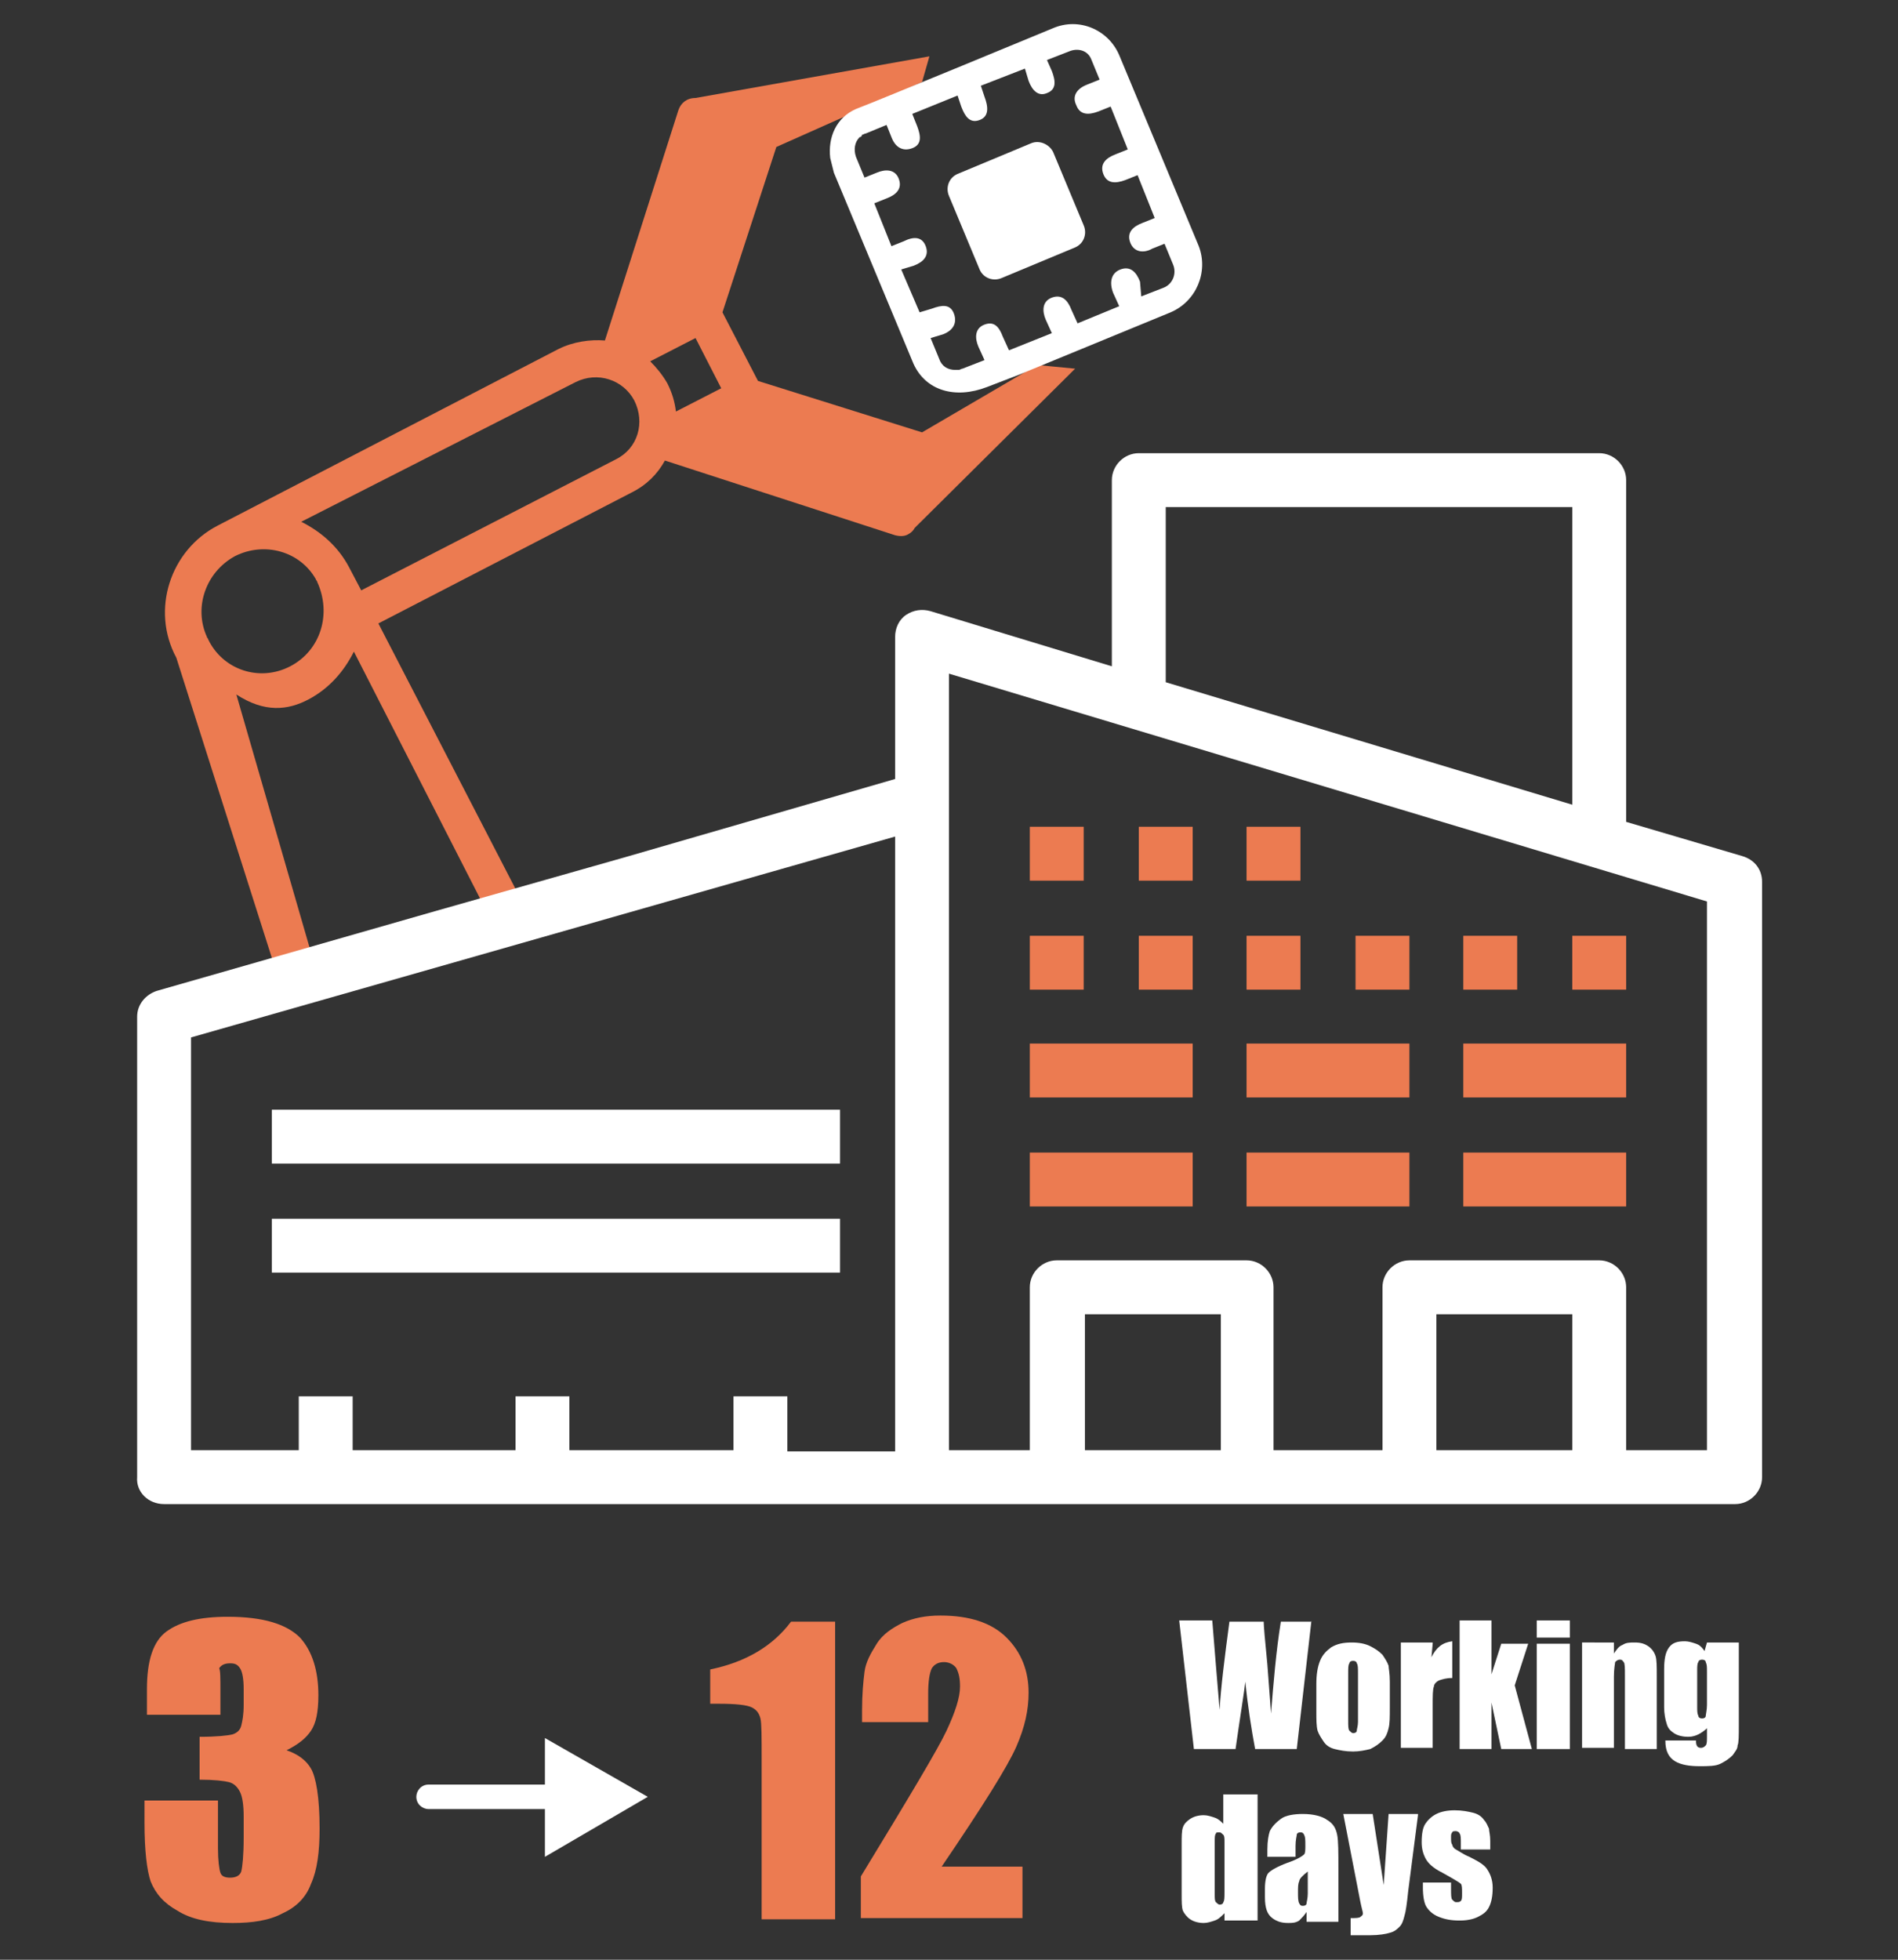 <?xml version="1.0" encoding="utf-8"?>
<!-- Generator: Adobe Illustrator 23.0.1, SVG Export Plug-In . SVG Version: 6.00 Build 0)  -->
<svg version="1.1" id="Calque_1" xmlns="http://www.w3.org/2000/svg" xmlns:xlink="http://www.w3.org/1999/xlink" x="0px" y="0px"
	 viewBox="0 0 155 160" style="enable-background:new 0 0 155 160;" xml:space="preserve">
<rect x="0" y="0" width="155" height="160" fill="#333333" stroke="none"/>
<style type="text/css">
	.st0{fill:#171546;}
	.st1{fill:#EC7B51;}
	.st2{fill:none;}
	.st3{clip-path:url(#SVGID_2_);}
	.st4{fill:#ACACAC;}
	.st5{fill:#2F2575;}
	.st6{fill:#FFFFFF;}
	.st7{clip-path:url(#SVGID_4_);}
	.st8{clip-path:url(#SVGID_6_);}
	.st9{clip-path:url(#SVGID_8_);}
	.st10{clip-path:url(#SVGID_10_);}
	.st11{clip-path:url(#SVGID_12_);}
	.st12{fill:#5641F7;}
	.st13{clip-path:url(#SVGID_14_);}
	.st14{clip-path:url(#SVGID_16_);}
	.st15{clip-path:url(#SVGID_18_);}
	.st16{fill:#EC7B51;stroke:#FFFFFF;stroke-width:0.412;stroke-linejoin:round;stroke-miterlimit:10;}
	.st17{fill:#2F2575;stroke:#FFFFFF;stroke-width:0.412;stroke-linejoin:round;stroke-miterlimit:10;}
	.st18{fill:#EC7B51;stroke:#2F2575;stroke-width:0.412;stroke-linejoin:round;stroke-miterlimit:10;}
	.st19{fill:none;stroke:#2F2575;stroke-width:0.412;stroke-linejoin:round;stroke-miterlimit:10;}
	.st20{fill:#EC7B51;stroke:#FFFFFF;stroke-width:0.331;stroke-linejoin:round;stroke-miterlimit:10;}
	.st21{fill:#2F2575;stroke:#FFFFFF;stroke-width:0.331;stroke-linejoin:round;stroke-miterlimit:10;}
	.st22{fill:#EC7B51;stroke:#2F2575;stroke-width:0.331;stroke-linejoin:round;stroke-miterlimit:10;}
	.st23{fill:none;stroke:#2F2575;stroke-width:0.331;stroke-linejoin:round;stroke-miterlimit:10;}
	.st24{fill:none;stroke:#EC7B51;stroke-miterlimit:10;}
	.st25{fill:#2F2575;stroke:#FFFFFF;stroke-linejoin:round;stroke-miterlimit:10;}
	.st26{fill:#FFFFFF;stroke:#FFFFFF;stroke-linejoin:round;stroke-miterlimit:10;}
	.st27{fill:none;stroke:#EC7B51;stroke-width:0.783;stroke-linejoin:round;stroke-miterlimit:10;}
	.st28{fill:none;stroke:#EC7B51;stroke-width:0.783;stroke-miterlimit:10;}
	.st29{fill:none;stroke:#EC7B51;stroke-linecap:round;stroke-linejoin:round;stroke-miterlimit:10;}
	.st30{fill:none;stroke:#EC7B51;stroke-width:0.783;stroke-linecap:round;stroke-miterlimit:10;}
	.st31{fill:none;stroke:#EC7B51;stroke-width:0.842;stroke-miterlimit:10;}
	.st32{fill:#EC7B51;stroke:#EC7B51;stroke-width:0.842;stroke-miterlimit:10;}
	.st33{fill:none;stroke:#EC7B51;stroke-width:0.96;stroke-miterlimit:10;}
	.st34{fill:#2F2575;stroke:#EC7B51;stroke-width:0.842;stroke-linejoin:round;stroke-miterlimit:10;}
	.st35{fill:none;stroke:#FFFFFF;stroke-width:0.631;stroke-linejoin:round;stroke-miterlimit:10;}
	.st36{fill:none;stroke:#EC7B51;stroke-width:0.421;stroke-linejoin:round;stroke-miterlimit:10;}
	.st37{fill:none;stroke:#EC7B51;stroke-width:0.842;stroke-linejoin:round;stroke-miterlimit:10;}
	.st38{fill:none;stroke:#FFFFFF;stroke-width:0.631;stroke-linecap:round;stroke-linejoin:round;stroke-miterlimit:10;}
	.st39{fill:none;stroke:#EC7B51;stroke-width:0.5;stroke-linecap:round;stroke-linejoin:round;stroke-miterlimit:10;}
	.st40{clip-path:url(#SVGID_20_);}
	.st41{fill:#ED7B51;}
	.st42{fill:#3C3A8C;}
	.st43{fill:#3E3D40;}
	.st44{fill:#531E67;}
	.st45{clip-path:url(#SVGID_22_);}
	.st46{clip-path:url(#SVGID_24_);}
	.st47{fill:#1A171B;}
	.st48{clip-path:url(#SVGID_26_);}
	.st49{clip-path:url(#SVGID_28_);fill:#FFFFFF;}
	.st50{clip-path:url(#SVGID_30_);fill:#FFFFFF;}
	.st51{fill:#EC7B51;stroke:#EC7B51;stroke-width:0.455;stroke-miterlimit:10;}
	.st52{clip-path:url(#SVGID_32_);}
	.st53{clip-path:url(#SVGID_34_);}
	.st54{clip-path:url(#SVGID_36_);}
	.st55{fill:none;stroke:#FFFFFF;stroke-width:0.926;stroke-linecap:round;stroke-linejoin:round;}
	.st56{clip-path:url(#SVGID_38_);}
	.st57{clip-path:url(#SVGID_40_);}
	.st58{clip-path:url(#SVGID_42_);}
	.st59{clip-path:url(#SVGID_44_);}
	.st60{fill:#F18F00;}
	.st61{clip-path:url(#SVGID_46_);}
</style>
<g>
	<g>
		<g>
			<path class="st1" d="M50.3,37.5L29.5,48.2l-1-1.9c-0.9-1.7-2.3-2.9-3.9-3.7L47,31.2c1.8-0.9,3.9-0.2,4.8,1.5
				C52.7,34.5,52.1,36.6,50.3,37.5 M23.7,54.4c-2.5,1.3-5.5,0.3-6.7-2.2c0-0.1-0.1-0.1-0.1-0.2c-1.1-2.4-0.1-5.3,2.3-6.6
				c2.4-1.2,5.3-0.4,6.6,1.9c0,0.1,0.1,0.1,0.1,0.2C27.1,50.1,26.2,53.1,23.7,54.4 M53.1,29.5l3.7-1.9l2.1,4.1l-3.7,1.9
				c-0.1-0.8-0.3-1.5-0.7-2.3C54.1,30.6,53.6,30,53.1,29.5 M84.7,29.8l-9.4,5.5l-13.4-4.2l-2.9-5.6L63.4,12l11.9-5.3l0.6-2.1L56.8,8
				c-0.7,0-1.2,0.4-1.4,1l-6,18.8c-1.2-0.1-2.6,0.1-3.8,0.7L17.8,42.9c0,0,0,0,0,0c-3.9,2-5.5,6.9-3.4,10.8l8.5,26.7l3-0.9
				l-6.6-22.8c2.3,1.5,4.2,1.3,5.9,0.4c1.7-0.9,2.9-2.3,3.7-3.9l11.4,22.3l2.9-0.8L30.9,50.9l20.7-10.7c1.2-0.6,2.1-1.5,2.7-2.6
				l18.8,6.1c0.4,0.1,0.8,0.1,1.1-0.1c0.2-0.1,0.4-0.3,0.5-0.5l13.1-13L84.7,29.8z"/>
			<path class="st6" d="M84.2,11.7l-6,2.5c-0.7,0.3-1,1.1-0.7,1.8l2.5,6c0.3,0.7,1.1,1,1.8,0.7l6-2.5c0.7-0.3,1-1.1,0.7-1.8l-2.5-6
				C85.7,11.8,84.9,11.4,84.2,11.7"/>
			<path class="st6" d="M68.1,14.1l6.5,15.6c1,2.2,3.4,2.9,6,1.9c2.6-1,2.6-1,2.6-1l12.4-5.1c2.1-0.9,3.1-3.3,2.3-5.4L91.4,4.5
				c-0.9-2.1-3.3-3.1-5.4-2.2c0,0-14.5,6-16.1,6.6c-1.6,0.7-2.3,2.3-2.1,4C67.9,13.3,68,13.7,68.1,14.1z M69.9,12.8
				c-0.2-0.6-0.1-1.2,0.3-1.6c0.1,0,0.2-0.1,0.2-0.2c0.1,0,0.2-0.1,0.3-0.1l1.7-0.7l0.4,1c0.3,0.8,0.9,1.2,1.7,0.9
				c0.8-0.3,0.7-1,0.4-1.8l-0.4-1l3.7-1.5l0.3,0.9c0.3,0.8,0.7,1.4,1.5,1.1c0.8-0.3,0.7-1.1,0.4-1.9l-0.3-0.9l3.6-1.4L84,6.6
				c0.3,0.8,0.8,1.3,1.5,1c0.8-0.3,0.7-1,0.4-1.8l-0.4-0.9l1.8-0.7c0.7-0.3,1.5-0.1,1.8,0.6l0.7,1.7l-1,0.4
				c-0.8,0.3-1.3,0.9-0.9,1.7c0.3,0.8,1,0.8,1.8,0.5l1-0.4l1.4,3.5l-1,0.4c-0.8,0.3-1.3,0.8-1,1.6c0.3,0.8,1,0.8,1.8,0.5l1-0.4
				l1.4,3.5l-1,0.4c-0.8,0.3-1.3,0.8-1,1.6c0.3,0.8,1.1,0.9,1.8,0.5l1-0.4l0.7,1.7c0.3,0.7,0,1.6-0.8,1.9l-1.8,0.7L93.1,23
				c-0.3-0.8-0.8-1.3-1.6-1c-0.8,0.3-0.9,1.1-0.6,1.9l0.5,1.1L88,26.4l-0.5-1.1c-0.3-0.8-0.8-1.3-1.6-1c-0.8,0.3-0.8,1.1-0.5,1.8
				l0.5,1.1l-3.5,1.4l-0.5-1.1c-0.3-0.8-0.7-1.3-1.5-1c-0.8,0.3-0.8,1.1-0.5,1.8l0.5,1.1l-1.8,0.7c-0.1,0-0.2,0.1-0.3,0.1
				c-0.1,0-0.2,0-0.3,0c-0.6,0-1.1-0.3-1.3-0.9l-0.7-1.7l1-0.3c0.8-0.3,1.2-0.9,0.9-1.7c-0.3-0.8-1-0.7-1.8-0.4l-1,0.3l-1.5-3.5
				l1-0.3c0.8-0.3,1.3-0.8,1-1.6c-0.3-0.8-1-0.8-1.8-0.4l-1,0.4l-1.4-3.5l1-0.4c0.8-0.3,1.3-0.8,1-1.6c-0.3-0.8-1.1-0.8-1.8-0.5
				l-1,0.4L69.9,12.8z"/>
		</g>
		<g>
			<g>
				<g>
					<path class="st6" d="M44.5,141.9l8.4,4.8l-8.4,4.9v-3.9H35c-0.5,0-1-0.4-1-1c0-0.5,0.4-1,1-1h9.5V141.9z"/>
				</g>
			</g>
		</g>
		<g>
			<path class="st1" d="M23.4,142.9c0.9,0.3,1.6,0.8,2,1.5c0.4,0.7,0.7,2.3,0.7,4.9c0,1.9-0.2,3.4-0.7,4.5c-0.4,1.1-1.2,1.9-2.3,2.4
				c-1.1,0.6-2.5,0.8-4.1,0.8c-1.9,0-3.4-0.3-4.5-1c-1.1-0.6-1.8-1.4-2.2-2.4c-0.3-0.9-0.5-2.5-0.5-4.8V147h6v3.9c0,1,0.1,1.7,0.2,2
				c0.1,0.3,0.4,0.4,0.8,0.4c0.5,0,0.8-0.2,0.9-0.5c0.1-0.4,0.2-1.3,0.2-2.8v-1.7c0-0.9-0.1-1.6-0.3-2c-0.2-0.4-0.5-0.7-0.9-0.8
				c-0.4-0.1-1.2-0.2-2.4-0.2v-3.5c1.4,0,2.3-0.1,2.7-0.2c0.3-0.1,0.6-0.3,0.7-0.7c0.1-0.4,0.2-0.9,0.2-1.7v-1.3
				c0-0.8-0.1-1.4-0.3-1.7c-0.2-0.3-0.4-0.4-0.8-0.4c-0.4,0-0.7,0.1-0.9,0.4C18,136.4,18,137,18,138v2h-6v-2.1
				c0-2.3,0.5-3.9,1.6-4.7c1.1-0.8,2.7-1.2,5-1.2c2.9,0,4.8,0.6,5.9,1.7c1,1.1,1.5,2.7,1.5,4.7c0,1.4-0.2,2.3-0.6,2.9
				C25,141.9,24.4,142.4,23.4,142.9z"/>
		</g>
		<g>
			<path class="st1" d="M68.2,132.5v24.2h-6v-13c0-1.9,0-3-0.1-3.4c-0.1-0.4-0.3-0.7-0.7-0.9c-0.4-0.2-1.3-0.3-2.7-0.3H58v-2.8
				c2.9-0.6,5.1-1.9,6.6-3.9H68.2z"/>
			<path class="st1" d="M83.5,152.5v4.1H70.3l0-3.4c3.9-6.4,6.3-10.4,7-11.9c0.7-1.5,1.1-2.7,1.1-3.6c0-0.7-0.1-1.1-0.3-1.5
				c-0.2-0.3-0.6-0.5-1-0.5c-0.5,0-0.8,0.2-1,0.5c-0.2,0.4-0.3,1.1-0.3,2.1v2.3h-5.4v-0.9c0-1.4,0.1-2.4,0.2-3.2
				c0.1-0.8,0.5-1.5,1-2.3c0.5-0.8,1.3-1.3,2.1-1.7c0.9-0.4,1.9-0.6,3.1-0.6c2.4,0,4.2,0.6,5.4,1.8c1.2,1.2,1.8,2.7,1.8,4.5
				c0,1.4-0.3,2.8-1,4.4s-2.7,4.8-6.1,9.8H83.5z"/>
		</g>
		<g>
			<path class="st6" d="M107.1,132.3l-1.2,10.5h-3.4c-0.3-1.6-0.6-3.5-0.8-5.5c-0.1,0.9-0.4,2.7-0.8,5.5h-3.4l-1.2-10.5h2.7l0.3,3.7
				l0.3,3.6c0.1-1.8,0.4-4.2,0.8-7.2h2.8c0,0.3,0.1,1.5,0.3,3.5l0.3,4c0.2-2.5,0.4-5,0.8-7.5H107.1z"/>
			<path class="st6" d="M113.5,137.3v2.1c0,0.8,0,1.3-0.1,1.7c-0.1,0.4-0.2,0.7-0.5,1s-0.6,0.5-1,0.7c-0.4,0.1-0.9,0.2-1.4,0.2
				c-0.6,0-1.1-0.1-1.5-0.2c-0.4-0.1-0.7-0.3-0.9-0.6s-0.4-0.6-0.5-0.9c-0.1-0.4-0.1-0.9-0.1-1.6v-2.2c0-0.8,0.1-1.4,0.3-1.9
				c0.2-0.5,0.5-0.8,0.9-1.1c0.5-0.3,1-0.4,1.7-0.4c0.6,0,1.1,0.1,1.5,0.3s0.7,0.4,1,0.7c0.2,0.3,0.4,0.6,0.5,0.9
				C113.4,136.2,113.5,136.6,113.5,137.3z M110.9,136.6c0-0.4,0-0.7-0.1-0.8c0-0.1-0.1-0.2-0.3-0.2s-0.3,0.1-0.3,0.2
				c-0.1,0.1-0.1,0.4-0.1,0.8v3.9c0,0.4,0,0.7,0.1,0.8c0.1,0.1,0.2,0.2,0.3,0.2c0.2,0,0.3-0.1,0.3-0.2c0-0.1,0.1-0.4,0.1-0.7V136.6z
				"/>
			<path class="st6" d="M117,134.2l-0.1,1.1c0.4-0.8,0.9-1.2,1.7-1.3v3c-0.5,0-0.8,0.1-1.1,0.2c-0.2,0.1-0.4,0.3-0.4,0.5
				c-0.1,0.2-0.1,0.8-0.1,1.6v3.4h-2.6v-8.6H117z"/>
			<path class="st6" d="M124.8,134.2l-1.1,3.4l1.4,5.2h-2.5l-0.8-3.8l0,3.8h-2.6v-10.5h2.6l0,4.4l0.8-2.5H124.8z"/>
			<path class="st6" d="M128.2,132.3v1.4h-2.7v-1.4H128.2z M128.2,134.2v8.6h-2.7v-8.6H128.2z"/>
			<path class="st6" d="M131.8,134.2l0,0.8c0.2-0.3,0.4-0.6,0.7-0.7c0.3-0.2,0.6-0.2,1-0.2c0.5,0,0.8,0.1,1.1,0.3
				c0.3,0.2,0.5,0.5,0.6,0.8c0.1,0.3,0.1,0.9,0.1,1.6v6h-2.6v-6c0-0.6,0-1-0.1-1.1s-0.1-0.2-0.3-0.2c-0.2,0-0.3,0.1-0.4,0.2
				c0,0.1-0.1,0.5-0.1,1.2v5.8h-2.6v-8.6H131.8z"/>
			<path class="st6" d="M142,134.2v6.6c0,0.9,0,1.5-0.1,1.7c0,0.3-0.2,0.5-0.4,0.8c-0.3,0.3-0.6,0.5-1,0.7c-0.4,0.2-1,0.2-1.7,0.2
				c-0.8,0-1.5-0.1-2-0.4c-0.5-0.3-0.8-0.8-0.8-1.7h2.5c0,0.4,0.1,0.6,0.4,0.6c0.2,0,0.3-0.1,0.4-0.2c0.1-0.1,0.1-0.4,0.1-0.7v-0.7
				c-0.2,0.2-0.5,0.4-0.7,0.5c-0.2,0.1-0.5,0.2-0.8,0.2c-0.5,0-0.9-0.1-1.2-0.3s-0.5-0.4-0.6-0.8c-0.1-0.3-0.2-0.8-0.2-1.3v-3.1
				c0-0.8,0.1-1.4,0.4-1.8c0.3-0.4,0.7-0.5,1.3-0.5c0.3,0,0.6,0.1,0.9,0.2c0.3,0.1,0.5,0.3,0.7,0.6l0.2-0.7H142z M139.4,136.5
				c0-0.4,0-0.6-0.1-0.8c0-0.1-0.1-0.2-0.3-0.2c-0.2,0-0.3,0.1-0.3,0.2c-0.1,0.1-0.1,0.4-0.1,0.7v2.9c0,0.4,0,0.6,0.1,0.8
				c0,0.1,0.1,0.2,0.3,0.2c0.2,0,0.3-0.1,0.3-0.2s0.1-0.5,0.1-0.9V136.5z"/>
			<path class="st6" d="M102.7,146.3v10.5H100v-0.6c-0.3,0.3-0.5,0.5-0.8,0.6c-0.3,0.1-0.6,0.2-0.9,0.2c-0.4,0-0.8-0.1-1.1-0.3
				c-0.3-0.2-0.5-0.5-0.6-0.7c-0.1-0.3-0.1-0.7-0.1-1.4v-4c0-0.7,0-1.1,0.1-1.4c0.1-0.3,0.3-0.5,0.6-0.7c0.3-0.2,0.7-0.3,1.1-0.3
				c0.3,0,0.6,0.1,0.9,0.2c0.3,0.1,0.5,0.3,0.7,0.5v-2.4H102.7z M100,150.4c0-0.3,0-0.5-0.1-0.6c-0.1-0.1-0.2-0.2-0.3-0.2
				c-0.2,0-0.3,0-0.3,0.1c-0.1,0.1-0.1,0.3-0.1,0.7v4.2c0,0.4,0,0.6,0.1,0.7c0.1,0.1,0.2,0.2,0.3,0.2c0.2,0,0.3-0.1,0.3-0.2
				c0.1-0.1,0.1-0.4,0.1-0.9V150.4z"/>
			<path class="st6" d="M106,151.6h-2.5V151c0-0.7,0.1-1.2,0.2-1.5c0.2-0.4,0.5-0.7,0.9-1s1.1-0.4,1.8-0.4c0.9,0,1.6,0.2,2,0.5
				c0.5,0.3,0.7,0.7,0.8,1.2c0.1,0.5,0.1,1.4,0.1,2.8v4.3h-2.6v-0.8c-0.2,0.3-0.4,0.5-0.6,0.7c-0.3,0.2-0.6,0.2-0.9,0.2
				c-0.5,0-0.9-0.1-1.3-0.4c-0.4-0.3-0.6-0.8-0.6-1.7v-0.7c0-0.6,0.1-1.1,0.3-1.3c0.2-0.2,0.7-0.5,1.5-0.8c0.9-0.3,1.3-0.6,1.4-0.7
				s0.1-0.4,0.1-0.7c0-0.5,0-0.7-0.1-0.9s-0.2-0.2-0.3-0.2c-0.2,0-0.3,0.1-0.3,0.2c0,0.1-0.1,0.4-0.1,0.9V151.6z M106.8,152.8
				c-0.4,0.3-0.7,0.6-0.7,0.8c-0.1,0.2-0.1,0.5-0.1,0.9c0,0.4,0,0.7,0.1,0.9s0.2,0.2,0.3,0.2c0.2,0,0.3-0.1,0.3-0.2s0.1-0.4,0.1-0.8
				V152.8z"/>
			<path class="st6" d="M115.8,148.2l-0.8,6.2c-0.1,1-0.2,1.7-0.3,2c-0.1,0.4-0.2,0.7-0.4,0.9c-0.2,0.2-0.4,0.4-0.8,0.5
				c-0.3,0.1-0.9,0.2-1.6,0.2h-1.6v-1.4c0.4,0,0.7,0,0.8-0.1s0.2-0.1,0.2-0.3c0-0.1-0.1-0.4-0.2-0.9l-1.4-7.2h2.4l0.9,5.8l0.4-5.8
				H115.8z"/>
			<path class="st6" d="M121.6,151h-2.3v-0.5c0-0.4,0-0.7-0.1-0.8c0-0.1-0.2-0.2-0.3-0.2c-0.1,0-0.3,0-0.3,0.1
				c-0.1,0.1-0.1,0.2-0.1,0.4c0,0.3,0,0.5,0.1,0.6c0,0.1,0.1,0.3,0.3,0.4c0.2,0.1,0.6,0.4,1.1,0.6c0.8,0.4,1.3,0.7,1.5,1.1
				c0.2,0.3,0.4,0.8,0.4,1.4c0,0.7-0.1,1.2-0.3,1.6c-0.2,0.4-0.5,0.6-0.9,0.8c-0.4,0.2-0.9,0.3-1.5,0.3c-0.7,0-1.2-0.1-1.7-0.3
				c-0.5-0.2-0.8-0.5-1-0.8s-0.3-0.9-0.3-1.6v-0.4h2.3v0.5c0,0.5,0,0.8,0.1,0.9c0.1,0.1,0.2,0.2,0.3,0.2c0.2,0,0.3,0,0.4-0.1
				c0.1-0.1,0.1-0.3,0.1-0.6c0-0.4,0-0.7-0.1-0.8c-0.1-0.1-0.6-0.4-1.5-0.9c-0.8-0.4-1.2-0.8-1.4-1.2c-0.2-0.4-0.3-0.8-0.3-1.3
				c0-0.7,0.1-1.2,0.3-1.5c0.2-0.3,0.5-0.6,0.9-0.8s0.9-0.3,1.5-0.3c0.6,0,1.1,0.1,1.5,0.2c0.4,0.1,0.7,0.3,0.9,0.6
				c0.2,0.2,0.3,0.5,0.4,0.7c0,0.2,0.1,0.5,0.1,1V151z"/>
		</g>
		<g>
			<path class="st6" d="M13.4,122.8h128.3c1.2,0,2.2-1,2.2-2.2V72c0-1-0.6-1.8-1.6-2.1l-9.5-2.8V39.2c0-1.2-1-2.2-2.2-2.2h-11.1H104
				H93c-1.2,0-2.2,1-2.2,2.2v15.2l-14.8-4.5c-0.7-0.2-1.4-0.1-2,0.3c-0.6,0.4-0.9,1.1-0.9,1.8v11.6L51,70l-15.5,4.4l-22.7,6.5
				c-0.9,0.3-1.6,1.1-1.6,2.1v37.6C11.1,121.8,12.1,122.8,13.4,122.8L13.4,122.8z M88.6,118.4v-11.1h11.1v11.1H88.6z M117.3,118.4
				v-11.1h11.1v11.1H117.3z M95.2,41.4h33.2v24.3l-33.2-10V41.4z M77.5,55l61.9,18.6v44.8h-6.6v-13.3c0-1.2-1-2.2-2.2-2.2h-15.5
				c-1.2,0-2.2,1-2.2,2.2v13.3H104v-13.3c0-1.2-1-2.2-2.2-2.2H86.3c-1.2,0-2.2,1-2.2,2.2v13.3h-6.6V55z M15.6,84.7l57.5-16.4v50.2
				h-8.8V114h-4.4v4.4H46.5V114h-4.4v4.4H28.8V114h-4.4v4.4h-8.8V84.7z M15.6,84.7"/>
			<rect x="22.2" y="90.6" class="st6" width="46.4" height="4.4"/>
			<rect x="22.2" y="99.5" class="st6" width="46.4" height="4.4"/>
			<rect x="84.1" y="67.5" class="st1" width="4.4" height="4.4"/>
			<rect x="93" y="67.5" class="st1" width="4.4" height="4.4"/>
			<rect x="101.8" y="67.5" class="st1" width="4.4" height="4.4"/>
			<rect x="84.1" y="76.4" class="st1" width="4.4" height="4.4"/>
			<rect x="93" y="76.4" class="st1" width="4.4" height="4.4"/>
			<rect x="101.8" y="76.4" class="st1" width="4.4" height="4.4"/>
			<rect x="110.7" y="76.4" class="st1" width="4.4" height="4.4"/>
			<rect x="119.5" y="76.4" class="st1" width="4.4" height="4.4"/>
			<rect x="128.4" y="76.4" class="st1" width="4.4" height="4.4"/>
			<rect x="84.1" y="85.2" class="st1" width="13.3" height="4.4"/>
			<rect x="101.8" y="85.2" class="st1" width="13.3" height="4.4"/>
			<rect x="119.5" y="85.2" class="st1" width="13.3" height="4.4"/>
			<rect x="84.1" y="94.1" class="st1" width="13.3" height="4.4"/>
			<rect x="101.8" y="94.1" class="st1" width="13.3" height="4.4"/>
			<rect x="119.5" y="94.1" class="st1" width="13.3" height="4.4"/>
		</g>
	</g>
	<rect class="st2" width="155" height="160"/>
</g>
</svg>
